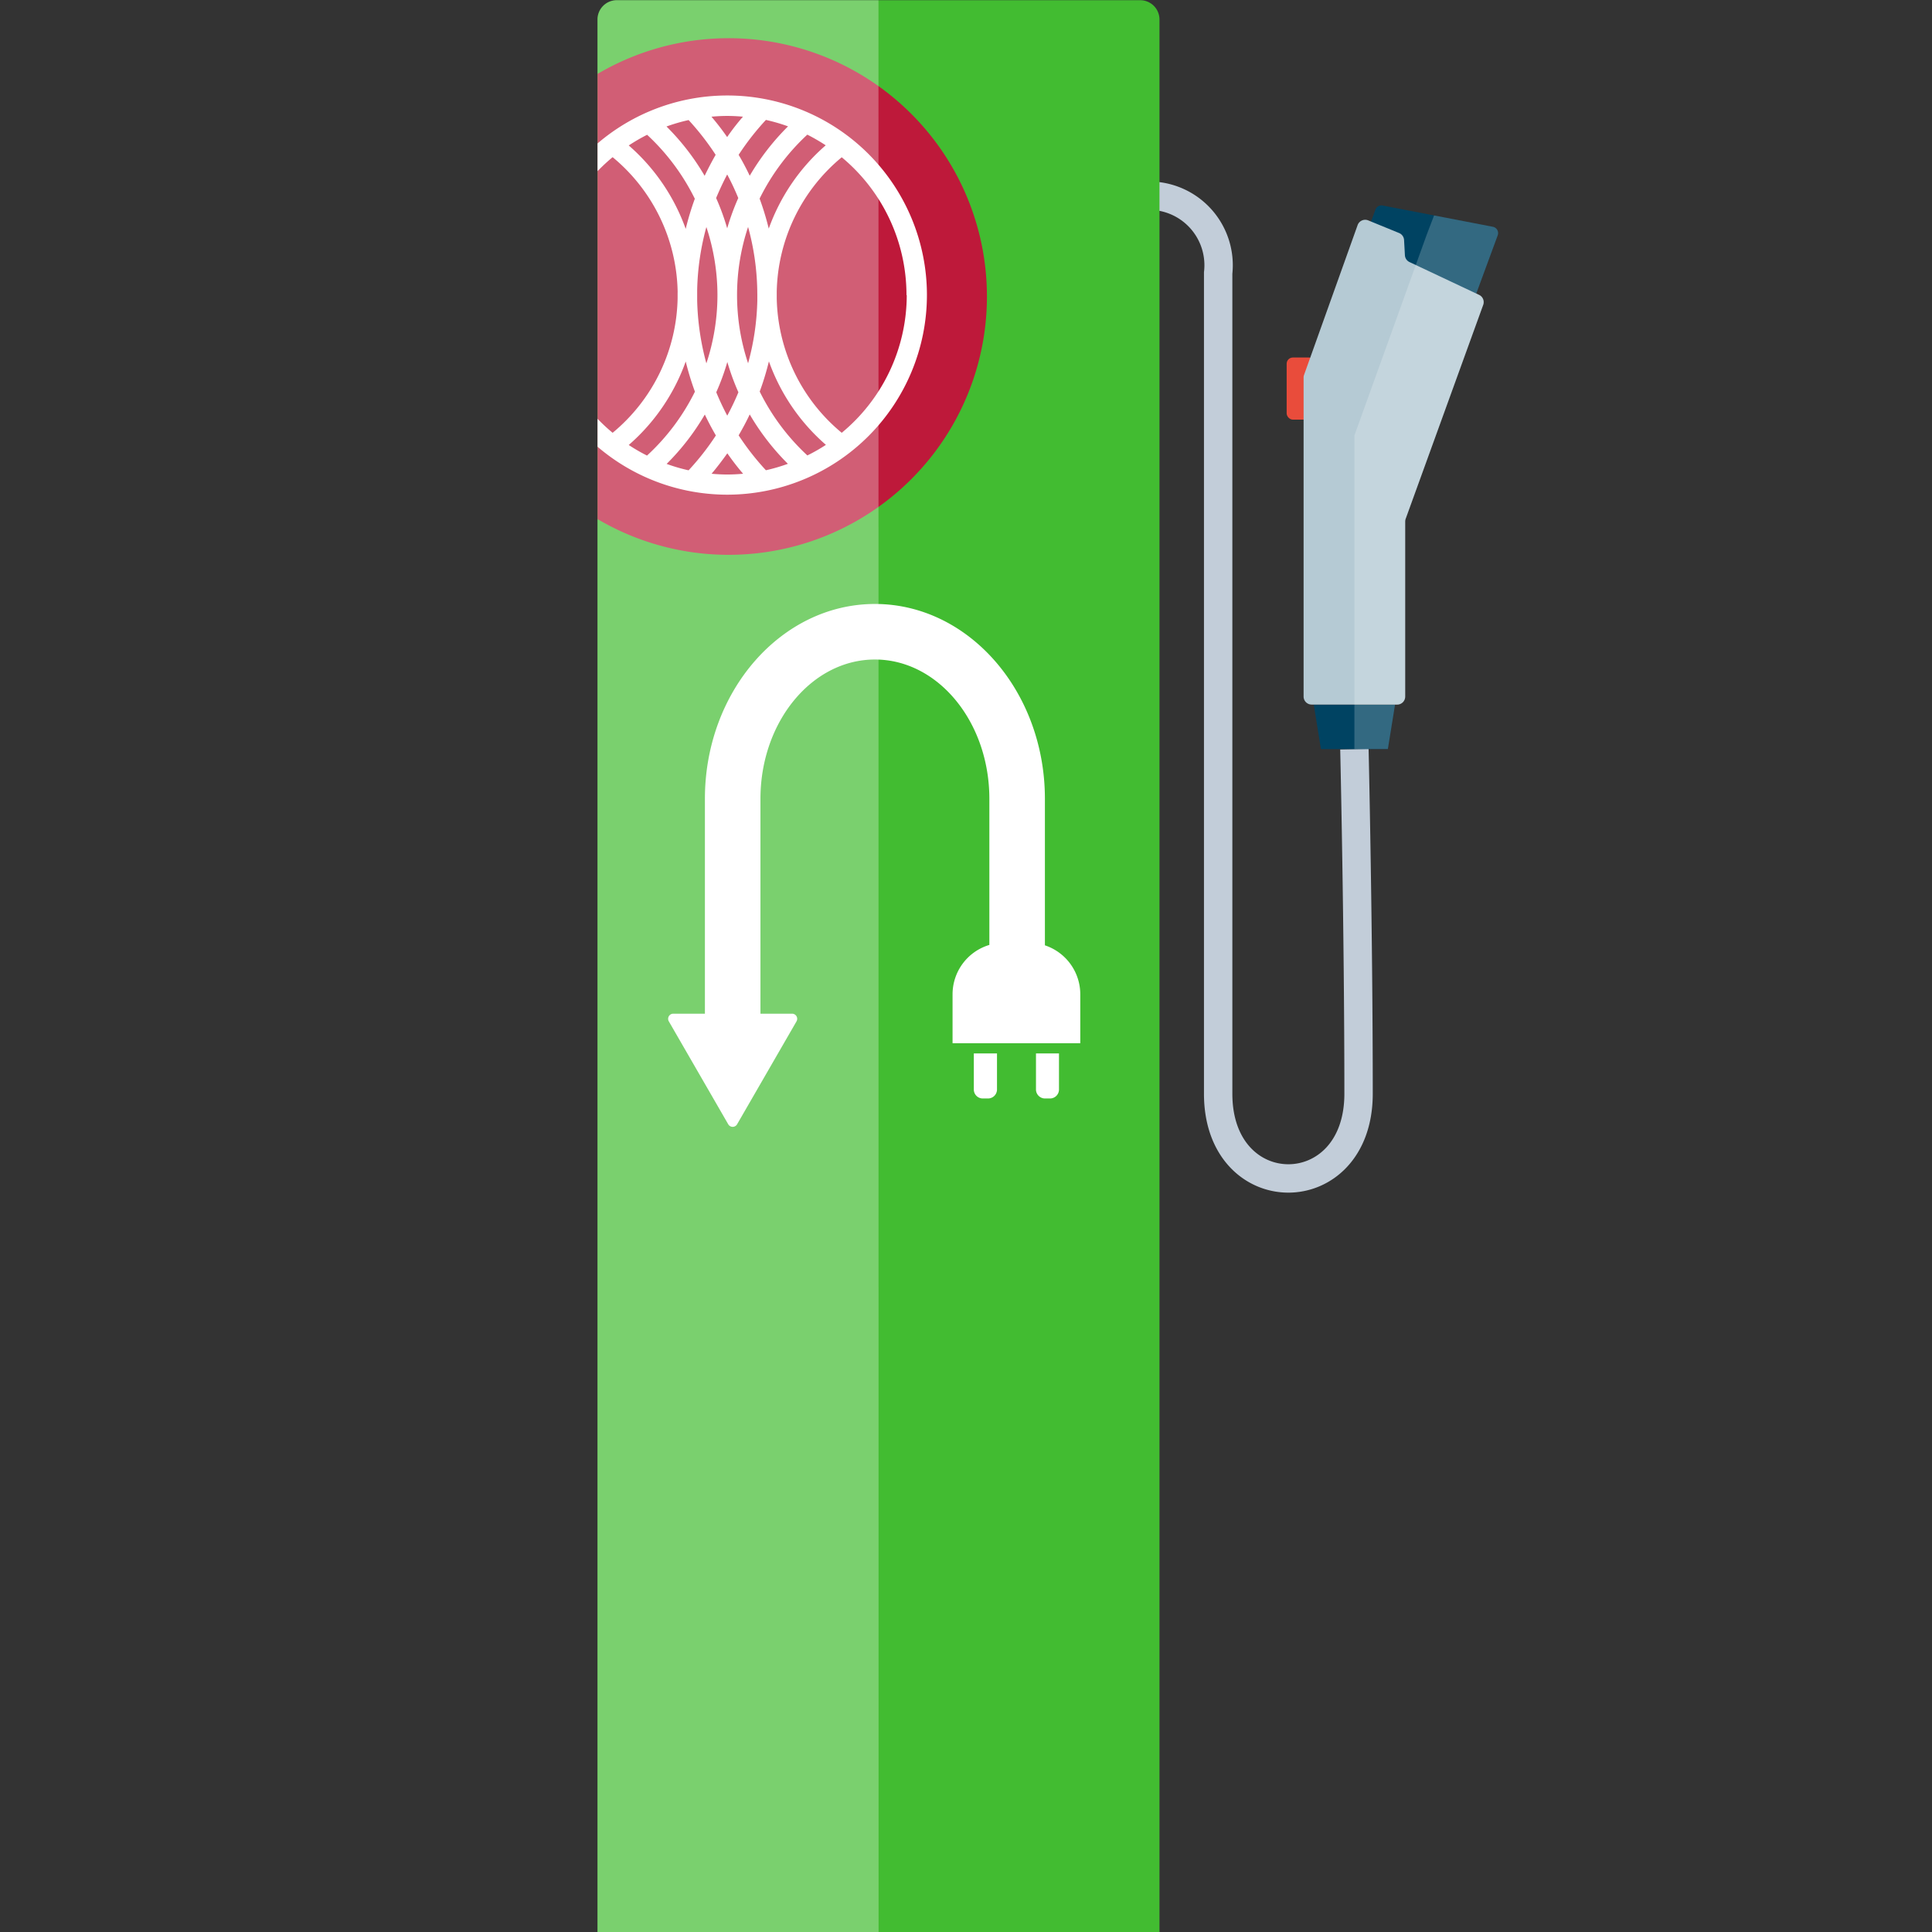 <svg xmlns="http://www.w3.org/2000/svg" xmlns:xlink="http://www.w3.org/1999/xlink" viewBox="0 0 56.693 56.693"><rect x="0" y="0" width="56.693" height="56.693" fill="#333333" stroke="none"/><defs><clipPath id="clip-path"><path d="M33.459.006H18.1a.566.566,0,0,0-.565.564V56.7H34.024V.57A.566.566,0,0,0,33.459.006Z" fill="none"/></clipPath></defs><title>pfw_icons_frei_rgb</title><g id="Ebene_3" data-name="Ebene 3"><path d="M39.744,21.982s.122,5.274.122,10.113c0,3.314-4.12,3.314-4.12,0V8.012A2.041,2.041,0,0,0,33.537,5.75" fill="none" stroke="#c2cdd9" stroke-miterlimit="10" stroke-width="0.833"/><polygon points="38.762 21.982 40.726 21.982 40.936 20.678 38.552 20.678 38.762 21.982" fill="#004362"/><path d="M39.989,7.7,43.04,8.828a.188.188,0,0,0,.242-.112l.667-1.81a.189.189,0,0,0-.141-.251l-3.234-.624a.188.188,0,0,0-.213.12l-.483,1.311A.189.189,0,0,0,39.989,7.7Z" fill="#004362"/><rect x="37.757" y="10.491" width="0.833" height="1.823" rx="0.182" transform="translate(76.346 22.805) rotate(-180)" fill="#e94c3b"/><path d="M40.147,6.466l.908.372a.236.236,0,0,1,.146.2l.025.452a.236.236,0,0,0,.135.2l2.042.963a.235.235,0,0,1,.12.293l-2.275,6.277a.245.245,0,0,0-.014.08v5.137a.235.235,0,0,1-.235.235H38.488a.236.236,0,0,1-.235-.235V11.075A.239.239,0,0,1,38.267,11l1.57-4.391A.236.236,0,0,1,40.147,6.466Z" fill="#b5cad4"/><path d="M42.082,6.322l1.726.333a.189.189,0,0,1,.141.251l-.63,1.711.084.039a.235.235,0,0,1,.12.293l-2.275,6.277a.245.245,0,0,0-.014.08v5.137a.235.235,0,0,1-.235.235h-.063l-.21,1.3h-.982v-9.2L41.861,6.9Z" fill="#fff" opacity="0.2"/><path d="M33.968,56.7H17.532V.57A.566.566,0,0,1,18.1.006H33.459a.566.566,0,0,1,.565.564V56.7Z" fill="#42bc31"/><g clip-path="url(#clip-path)"><g id="Lichter"><path id="Basis_Fläche" d="M21.382,16.281A7.58,7.58,0,1,1,28.961,8.7,7.58,7.58,0,0,1,21.382,16.281Z" fill="#be193a"/></g><path id="Linien_weiß_Bevel_0_05" data-name="Linien_weiß_Bevel_0,05" d="M27.2,8.659a5.857,5.857,0,1,0-5.857,5.857A5.863,5.863,0,0,0,27.2,8.659Zm-.592,0A5.252,5.252,0,0,1,24.7,12.7a5.247,5.247,0,0,1-1.907-3.935V8.549A5.247,5.247,0,0,1,24.7,4.615,5.253,5.253,0,0,1,26.6,8.659Zm-2.915,4.707a6.445,6.445,0,0,1-1.4-1.876,8.124,8.124,0,0,0,.27-.886,5.845,5.845,0,0,0,1.673,2.45A5.314,5.314,0,0,1,23.689,13.366Zm-1.218.433a7.744,7.744,0,0,1-.8-1.024c.116-.2.225-.4.325-.614a7.08,7.08,0,0,0,1.12,1.449A5.165,5.165,0,0,1,22.471,13.8Zm-1.132.125c-.152,0-.307-.008-.462-.022.164-.195.319-.4.462-.6.145.208.3.41.463.6C21.647,13.916,21.492,13.924,21.339,13.924Zm1.217-7.209a8.074,8.074,0,0,0-.27-.887,6.463,6.463,0,0,1,1.4-1.877,5.627,5.627,0,0,1,.54.313A5.848,5.848,0,0,0,22.556,6.715Zm-.337,1.943,0,.163a7.521,7.521,0,0,1-.271,1.839,6.338,6.338,0,0,1,0-4A7.5,7.5,0,0,1,22.221,8.5Zm-.88,3.544c-.118-.223-.228-.455-.325-.692a6.744,6.744,0,0,0,.325-.888,6.889,6.889,0,0,0,.325.889A7.353,7.353,0,0,1,21.339,12.2Zm-1.132,1.6a5.165,5.165,0,0,1-.649-.189,7.018,7.018,0,0,0,1.12-1.449c.1.209.209.416.325.614A7.6,7.6,0,0,1,20.207,13.8ZM22,5.157c-.1-.211-.209-.417-.325-.614a7.625,7.625,0,0,1,.8-1.024,5.165,5.165,0,0,1,.649.189A7.088,7.088,0,0,0,22,5.157ZM21.339,6.7a6.9,6.9,0,0,0-.325-.889c.1-.237.207-.469.325-.691a7.353,7.353,0,0,1,.325.691A6.984,6.984,0,0,0,21.339,6.7Zm-.286,1.963a6.377,6.377,0,0,1-.325,2,7.609,7.609,0,0,1-.27-1.845l0-.155,0-.158a7.559,7.559,0,0,1,.27-1.843A6.367,6.367,0,0,1,21.053,8.659Zm-2.064,4.707a5.411,5.411,0,0,1-.539-.312,5.858,5.858,0,0,0,1.672-2.45,8.182,8.182,0,0,0,.27.885A6.414,6.414,0,0,1,18.989,13.366Zm2.35-9.346c-.143-.207-.3-.41-.462-.6.155-.014.31-.022.462-.022s.308.008.463.022C21.64,3.608,21.484,3.81,21.339,4.02Zm-.661,1.137a7.018,7.018,0,0,0-1.12-1.449,5.214,5.214,0,0,1,.649-.189A7.716,7.716,0,0,1,21,4.543C20.887,4.742,20.778,4.948,20.678,5.157Zm-.556,1.557a5.858,5.858,0,0,0-1.672-2.45,5.611,5.611,0,0,1,.539-.313,6.445,6.445,0,0,1,1.4,1.877A8.3,8.3,0,0,0,20.122,6.714Zm-.238,1.88v.162A5.246,5.246,0,0,1,17.977,12.7a5.25,5.25,0,0,1,0-8.088,5.245,5.245,0,0,1,1.908,3.948Z" fill="#fff"/></g><path d="M30.4,31.981a.266.266,0,0,0,.276.253H30.8a.264.264,0,0,0,.275-.253V30.912H30.4Z" fill="#fff"/><path d="M28.576,31.981a.264.264,0,0,0,.275.253h.129a.265.265,0,0,0,.276-.253V30.912h-.68Z" fill="#fff"/><path d="M30.662,27.74v-4.3c0-3.152-2.238-5.717-4.988-5.717s-4.989,2.565-4.989,5.717v6.306h-.93a.15.15,0,0,0-.129.225l1.744,3.021a.15.15,0,0,0,.259,0l1.744-3.021a.15.15,0,0,0-.129-.225h-.929V23.441c0-2.254,1.506-4.088,3.359-4.088s3.358,1.834,3.358,4.088v4.287a1.513,1.513,0,0,0-1.08,1.449v1.436H31.7V29.177A1.514,1.514,0,0,0,30.662,27.74Z" fill="#fff"/><path d="M25.778.006H18.1a.566.566,0,0,0-.565.564V56.7h8.246Z" fill="#fff" opacity="0.3"/></g></svg>